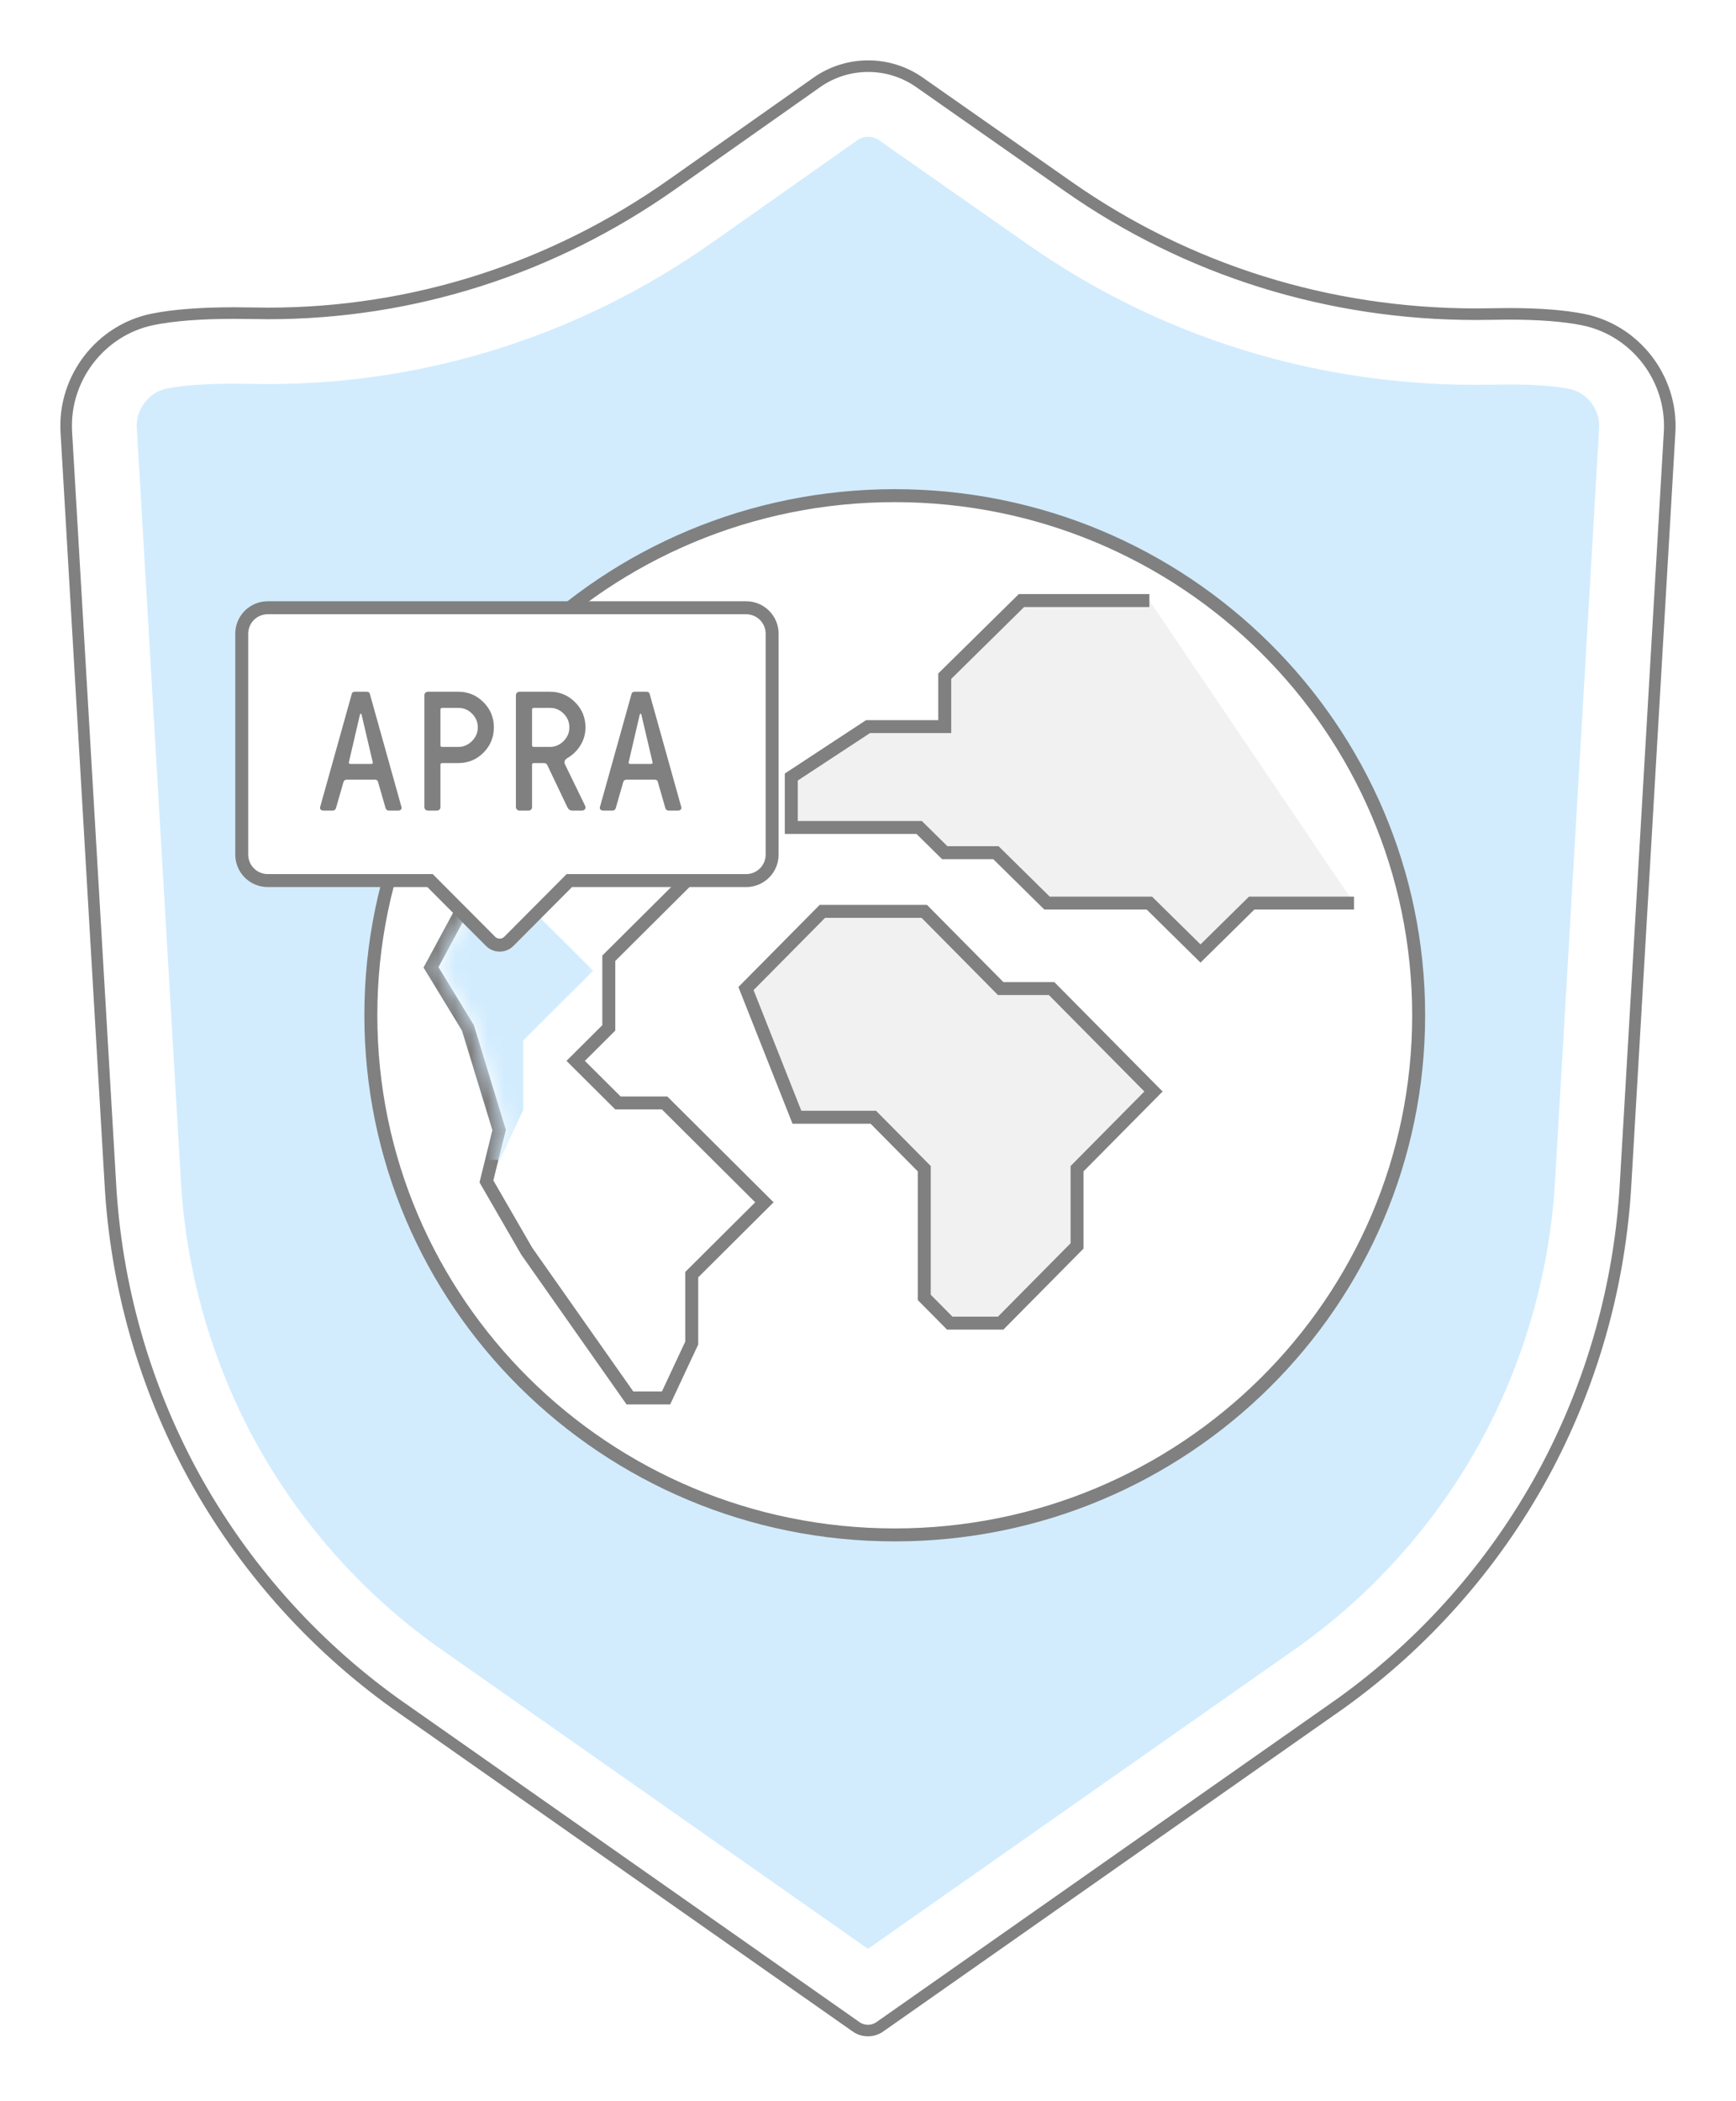 <svg width="105" height="127" viewBox="0 0 105 127" fill="none" xmlns="http://www.w3.org/2000/svg">
<g clip-path="url(#clip0_1273_295)">
<path fill-rule="evenodd" clip-rule="evenodd" d="M51.976 122.233L24.1 102.682C19.09 99.082 14.95 94.403 11.987 88.992C9.038 83.571 7.339 77.559 7.015 71.396L4.359 26.064C4.196 23.017 6.319 20.258 9.299 19.649C10.515 19.401 12.158 19.275 14.179 19.275C14.55 19.275 14.934 19.279 15.319 19.287C15.619 19.293 15.921 19.297 16.219 19.297C25.032 19.297 33.543 16.582 40.835 11.445L49.593 5.275C50.446 4.672 51.465 4.348 52.51 4.35C53.549 4.349 54.563 4.668 55.413 5.265L64.436 11.579C71.696 16.659 80.286 19.344 89.275 19.344C89.588 19.344 89.907 19.34 90.224 19.334C90.581 19.326 90.929 19.322 91.259 19.322C93.066 19.322 94.552 19.436 95.675 19.662C98.667 20.262 100.8 23.02 100.637 26.077L97.981 71.407C97.656 77.566 95.958 83.575 93.01 88.992C90.05 94.399 85.915 99.074 80.91 102.673L53.02 122.233C52.867 122.341 52.685 122.399 52.498 122.399C52.311 122.399 52.129 122.341 51.976 122.233Z" fill="#D2ECFE" stroke="white" stroke-width="7.84"/>
<path d="M51.775 122.52L23.895 102.967C18.842 99.335 14.668 94.618 11.68 89.16C8.706 83.693 6.993 77.631 6.666 71.416L4.009 26.083C3.837 22.863 6.079 19.95 9.228 19.307C10.472 19.053 12.136 18.925 14.18 18.925C14.553 18.925 14.938 18.929 15.327 18.937C15.623 18.943 15.924 18.947 16.22 18.947C24.96 18.947 33.4 16.254 40.633 11.159L49.392 4.989C50.303 4.344 51.393 3.999 52.51 4C53.62 3.998 54.705 4.34 55.614 4.978L64.636 11.292C71.838 16.331 80.356 18.994 89.275 18.994C89.585 18.994 89.901 18.99 90.216 18.984C90.576 18.976 90.926 18.972 91.259 18.972C93.087 18.972 94.595 19.088 95.744 19.318C98.907 19.953 101.159 22.865 100.986 26.097L98.33 71.426C98.002 77.637 96.29 83.697 93.317 89.16C90.331 94.614 86.16 99.33 81.111 102.959L53.22 122.52C53.008 122.669 52.756 122.749 52.497 122.749C52.238 122.749 51.985 122.669 51.774 122.52H51.775Z" stroke="#808080" stroke-width="0.7"/>
<mask id="mask0_1273_295" style="mask-type:luminance" maskUnits="userSpaceOnUse" x="4" y="4" width="97" height="119">
<path fill-rule="evenodd" clip-rule="evenodd" d="M51.976 122.233L24.1 102.682C19.09 99.082 14.95 94.403 11.987 88.992C9.038 83.571 7.339 77.559 7.015 71.396L4.359 26.064C4.196 23.017 6.319 20.258 9.299 19.649C10.515 19.401 12.158 19.275 14.179 19.275C14.55 19.275 14.934 19.279 15.319 19.287C15.619 19.293 15.921 19.297 16.219 19.297C25.032 19.297 33.543 16.582 40.835 11.445L49.593 5.275C50.446 4.672 51.465 4.348 52.51 4.35C53.549 4.349 54.563 4.668 55.413 5.265L64.436 11.579C71.696 16.659 80.286 19.344 89.275 19.344C89.588 19.344 89.907 19.34 90.224 19.334C90.581 19.326 90.929 19.322 91.259 19.322C93.066 19.322 94.552 19.436 95.675 19.662C98.667 20.262 100.8 23.02 100.637 26.077L97.981 71.407C97.656 77.566 95.958 83.575 93.01 88.992C90.05 94.399 85.915 99.074 80.91 102.673L53.02 122.233C52.867 122.341 52.685 122.399 52.498 122.399C52.311 122.399 52.129 122.341 51.976 122.233Z" fill="white"/>
</mask>
<g mask="url(#mask0_1273_295)">
<path d="M85.806 61.375C85.806 78.723 71.619 92.787 54.118 92.787C36.618 92.787 22.43 78.723 22.43 61.375C22.43 44.026 36.617 29.963 54.118 29.963C71.619 29.963 85.806 44.026 85.806 61.375Z" fill="white"/>
<path d="M85.806 61.375C85.806 78.723 71.619 92.787 54.118 92.787C36.618 92.787 22.43 78.723 22.43 61.375C22.43 44.026 36.617 29.963 54.118 29.963C71.619 29.963 85.806 44.026 85.806 61.375Z" stroke="#808080" stroke-width="0.784"/>
</g>
<mask id="mask1_1273_295" style="mask-type:luminance" maskUnits="userSpaceOnUse" x="4" y="4" width="97" height="119">
<path fill-rule="evenodd" clip-rule="evenodd" d="M51.976 122.233L24.1 102.682C19.09 99.082 14.95 94.403 11.987 88.992C9.038 83.571 7.339 77.559 7.015 71.396L4.359 26.064C4.196 23.017 6.319 20.258 9.299 19.649C10.515 19.401 12.158 19.275 14.179 19.275C14.55 19.275 14.934 19.279 15.319 19.287C15.619 19.293 15.921 19.297 16.219 19.297C25.032 19.297 33.543 16.582 40.835 11.445L49.593 5.275C50.446 4.672 51.465 4.348 52.51 4.35C53.549 4.349 54.563 4.668 55.413 5.265L64.436 11.579C71.696 16.659 80.286 19.344 89.275 19.344C89.588 19.344 89.907 19.34 90.224 19.334C90.581 19.326 90.929 19.322 91.259 19.322C93.066 19.322 94.552 19.436 95.675 19.662C98.667 20.262 100.8 23.02 100.637 26.077L97.981 71.407C97.656 77.566 95.958 83.575 93.01 88.992C90.05 94.399 85.915 99.074 80.91 102.673L53.02 122.233C52.867 122.341 52.685 122.399 52.498 122.399C52.311 122.399 52.129 122.341 51.976 122.233Z" fill="white"/>
</mask>
<g mask="url(#mask1_1273_295)">
<path d="M69.518 36.304H61.782L57.142 40.876V43.925H52.5L47.859 46.973V50.021H55.594L57.141 51.545H60.235L63.329 54.593H69.518L72.612 57.641L75.706 54.593H81.894" fill="#F1F1F1"/>
<path d="M69.518 36.304H61.782L57.142 40.876V43.925H52.5L47.859 46.973V50.021H55.594L57.141 51.545H60.235L63.329 54.593H69.518L72.612 57.641L75.706 54.593H81.894" stroke="#808080" stroke-width="0.784"/>
</g>
<mask id="mask2_1273_295" style="mask-type:luminance" maskUnits="userSpaceOnUse" x="4" y="4" width="97" height="119">
<path fill-rule="evenodd" clip-rule="evenodd" d="M51.976 122.233L24.1 102.682C19.09 99.082 14.95 94.403 11.987 88.992C9.038 83.571 7.339 77.559 7.015 71.396L4.359 26.064C4.196 23.017 6.319 20.258 9.299 19.649C10.515 19.401 12.158 19.275 14.179 19.275C14.55 19.275 14.934 19.279 15.319 19.287C15.619 19.293 15.921 19.297 16.219 19.297C25.032 19.297 33.543 16.582 40.835 11.445L49.593 5.275C50.446 4.672 51.465 4.348 52.51 4.35C53.549 4.349 54.563 4.668 55.413 5.265L64.436 11.579C71.696 16.659 80.286 19.344 89.275 19.344C89.588 19.344 89.907 19.34 90.224 19.334C90.581 19.326 90.929 19.322 91.259 19.322C93.066 19.322 94.552 19.436 95.675 19.662C98.667 20.262 100.8 23.02 100.637 26.077L97.981 71.407C97.656 77.566 95.958 83.575 93.01 88.992C90.05 94.399 85.915 99.074 80.91 102.673L53.02 122.233C52.867 122.341 52.685 122.399 52.498 122.399C52.311 122.399 52.129 122.341 51.976 122.233Z" fill="white"/>
</mask>
<g mask="url(#mask2_1273_295)">
<path d="M63.605 59.76H60.525L55.903 55.092H49.742L45.12 59.76L48.201 67.539H52.822L55.903 70.65V78.429L57.443 79.985H60.524L65.145 75.317V70.65L69.767 65.983L63.605 59.76Z" fill="#F1F1F1" stroke="#808080" stroke-width="0.784"/>
</g>
<mask id="mask3_1273_295" style="mask-type:luminance" maskUnits="userSpaceOnUse" x="4" y="4" width="97" height="119">
<path fill-rule="evenodd" clip-rule="evenodd" d="M51.976 122.233L24.1 102.682C19.09 99.082 14.95 94.403 11.987 88.992C9.038 83.571 7.339 77.559 7.015 71.396L4.359 26.064C4.196 23.017 6.319 20.258 9.299 19.649C10.515 19.401 12.158 19.275 14.179 19.275C14.55 19.275 14.934 19.279 15.319 19.287C15.619 19.293 15.921 19.297 16.219 19.297C25.032 19.297 33.543 16.582 40.835 11.445L49.593 5.275C50.446 4.672 51.465 4.348 52.51 4.35C53.549 4.349 54.563 4.668 55.413 5.265L64.436 11.579C71.696 16.659 80.286 19.344 89.275 19.344C89.588 19.344 89.907 19.34 90.224 19.334C90.581 19.326 90.929 19.322 91.259 19.322C93.066 19.322 94.552 19.436 95.675 19.662C98.667 20.262 100.8 23.02 100.637 26.077L97.981 71.407C97.656 77.566 95.958 83.575 93.01 88.992C90.05 94.399 85.915 99.074 80.91 102.673L53.02 122.233C52.867 122.341 52.685 122.399 52.498 122.399C52.311 122.399 52.129 122.341 51.976 122.233Z" fill="white"/>
</mask>
<g mask="url(#mask3_1273_295)">
<path d="M36.823 57.927V62.137L34.819 64.131L37.376 66.675H40.198L46.234 72.681L41.839 77.054V81.189L40.285 84.508H38.1L37.983 84.341L31.86 75.637L29.421 71.417L30.189 68.31L28.302 62.137L26.07 58.477L31.965 47.548H35.182L41.219 53.554L36.823 57.927Z" stroke="#808080" stroke-width="0.784"/>
<mask id="mask4_1273_295" style="mask-type:luminance" maskUnits="userSpaceOnUse" x="26" y="47" width="20" height="38">
<path fill-rule="evenodd" clip-rule="evenodd" d="M32.199 47.94H35.02L40.663 53.554L36.431 57.764V61.974L34.264 64.131L37.214 67.067H40.036L45.679 72.681L41.447 76.891V81.101L40.036 84.115H38.304L32.199 75.441L29.839 71.358L30.596 68.298L28.663 61.975L26.522 58.465L32.199 47.94Z" fill="white"/>
</mask>
<g mask="url(#mask4_1273_295)">
<path fill-rule="evenodd" clip-rule="evenodd" d="M22.399 33.94H25.22L30.863 39.554L26.631 43.764V47.974L24.463 50.131L27.415 53.067H30.236L35.879 58.681L31.647 62.891V67.101L30.236 70.115H28.504L22.399 61.441L20.039 57.358L20.796 54.298L18.863 47.975L16.722 44.465L22.399 33.94Z" fill="#D2ECFE"/>
</g>
</g>
<mask id="mask5_1273_295" style="mask-type:luminance" maskUnits="userSpaceOnUse" x="4" y="4" width="97" height="119">
<path fill-rule="evenodd" clip-rule="evenodd" d="M51.976 122.233L24.1 102.682C19.09 99.082 14.95 94.403 11.987 88.992C9.038 83.571 7.339 77.559 7.015 71.396L4.359 26.064C4.196 23.017 6.319 20.258 9.299 19.649C10.515 19.401 12.158 19.275 14.179 19.275C14.55 19.275 14.934 19.279 15.319 19.287C15.619 19.293 15.921 19.297 16.219 19.297C25.032 19.297 33.543 16.582 40.835 11.445L49.593 5.275C50.446 4.672 51.465 4.348 52.51 4.35C53.549 4.349 54.563 4.668 55.413 5.265L64.436 11.579C71.696 16.659 80.286 19.344 89.275 19.344C89.588 19.344 89.907 19.34 90.224 19.334C90.581 19.326 90.929 19.322 91.259 19.322C93.066 19.322 94.552 19.436 95.675 19.662C98.667 20.262 100.8 23.02 100.637 26.077L97.981 71.407C97.656 77.566 95.958 83.575 93.01 88.992C90.05 94.399 85.915 99.074 80.91 102.673L53.02 122.233C52.867 122.341 52.685 122.399 52.498 122.399C52.311 122.399 52.129 122.341 51.976 122.233Z" fill="white"/>
</mask>
<g mask="url(#mask5_1273_295)">
<path d="M45.133 36.74C45.999 36.74 46.701 37.442 46.701 38.308V51.663C46.701 52.529 45.999 53.232 45.133 53.232L34.436 53.231L30.779 56.903C30.706 56.976 30.62 57.034 30.525 57.074C30.43 57.114 30.328 57.134 30.224 57.134C30.121 57.134 30.019 57.114 29.924 57.075C29.829 57.036 29.742 56.978 29.669 56.905L29.668 56.903L26.009 53.231H16.189C15.773 53.231 15.375 53.065 15.081 52.771C14.787 52.477 14.622 52.079 14.622 51.663V38.308C14.622 37.442 15.324 36.74 16.19 36.74H45.133Z" fill="#333333"/>
<path fill-rule="evenodd" clip-rule="evenodd" d="M45.133 36.74C45.999 36.74 46.701 37.442 46.701 38.308V51.663C46.701 52.529 45.999 53.232 45.133 53.232L34.436 53.231L30.779 56.903C30.706 56.976 30.62 57.034 30.525 57.074C30.43 57.114 30.328 57.134 30.224 57.134C30.121 57.134 30.019 57.114 29.924 57.075C29.829 57.036 29.742 56.978 29.669 56.905L29.668 56.903L26.009 53.231H16.189C15.773 53.231 15.375 53.065 15.081 52.771C14.787 52.477 14.622 52.079 14.622 51.663V38.308C14.622 37.442 15.324 36.74 16.19 36.74H45.133Z" fill="white" stroke="#808080" stroke-width="0.784"/>
</g>
<path d="M38.107 46.179H39.38C39.456 46.179 39.485 46.141 39.465 46.064L38.794 43.204C38.78 43.164 38.767 43.144 38.754 43.144H38.733C38.72 43.144 38.707 43.164 38.693 43.204L38.027 46.064C38.007 46.141 38.034 46.179 38.107 46.179ZM37.05 49H36.489C36.412 49 36.355 48.98 36.319 48.94C36.282 48.9 36.27 48.851 36.284 48.795L38.192 41.971C38.212 41.868 38.278 41.816 38.388 41.816H39.104C39.214 41.816 39.279 41.868 39.3 41.971L41.208 48.795C41.222 48.851 41.21 48.9 41.173 48.94C41.136 48.98 41.08 49 41.003 49H40.437C40.34 49 40.275 48.948 40.241 48.845L39.791 47.277C39.77 47.18 39.705 47.131 39.595 47.131H37.892C37.795 47.131 37.73 47.18 37.696 47.277L37.245 48.845C37.212 48.948 37.147 49 37.05 49Z" fill="#808080"/>
<path d="M32.907 46.129H32.281C32.214 46.129 32.181 46.163 32.181 46.23V48.795C32.181 48.851 32.161 48.9 32.121 48.94C32.081 48.98 32.032 49 31.976 49H31.41C31.356 49 31.309 48.98 31.269 48.94C31.229 48.9 31.207 48.851 31.204 48.795V42.021C31.204 41.968 31.224 41.921 31.264 41.881C31.304 41.841 31.353 41.819 31.41 41.816H33.258C33.853 41.816 34.36 42.026 34.781 42.447C35.202 42.868 35.412 43.376 35.412 43.97C35.412 44.354 35.316 44.708 35.122 45.032C34.928 45.356 34.669 45.615 34.345 45.809C34.155 45.919 34.096 46.049 34.17 46.2L35.382 48.694C35.422 48.771 35.424 48.841 35.387 48.905C35.35 48.968 35.284 49 35.187 49H34.611C34.48 49 34.382 48.932 34.315 48.795L33.103 46.25C33.063 46.169 32.998 46.129 32.907 46.129ZM33.258 42.793H32.281C32.214 42.793 32.181 42.826 32.181 42.893V45.052C32.181 45.119 32.214 45.153 32.281 45.153H33.258C33.572 45.153 33.848 45.036 34.085 44.802C34.322 44.568 34.439 44.291 34.435 43.97C34.439 43.65 34.324 43.372 34.09 43.139C33.856 42.905 33.579 42.79 33.258 42.793Z" fill="#808080"/>
<path d="M27.717 42.793H26.745C26.678 42.793 26.643 42.826 26.64 42.893V45.052C26.64 45.119 26.675 45.153 26.745 45.153H27.717C28.031 45.153 28.306 45.036 28.544 44.802C28.781 44.568 28.899 44.291 28.899 43.97C28.899 43.65 28.782 43.372 28.549 43.139C28.315 42.905 28.038 42.79 27.717 42.793ZM26.64 46.23V48.795C26.64 48.851 26.62 48.9 26.58 48.94C26.54 48.98 26.491 49 26.434 49H25.873C25.82 49 25.771 48.98 25.728 48.94C25.688 48.9 25.668 48.851 25.668 48.795V42.021C25.668 41.968 25.688 41.921 25.728 41.881C25.768 41.841 25.817 41.819 25.873 41.816H27.717C28.311 41.816 28.819 42.026 29.24 42.447C29.661 42.868 29.871 43.376 29.871 43.97C29.871 44.565 29.662 45.074 29.245 45.498C28.824 45.919 28.315 46.129 27.717 46.129H26.745C26.675 46.129 26.64 46.163 26.64 46.23Z" fill="#808080"/>
<path d="M21.184 46.179H22.457C22.534 46.179 22.562 46.141 22.542 46.064L21.871 43.204C21.857 43.164 21.844 43.144 21.831 43.144H21.811C21.797 43.144 21.784 43.164 21.77 43.204L21.104 46.064C21.084 46.141 21.111 46.179 21.184 46.179ZM20.127 49H19.566C19.489 49 19.433 48.98 19.396 48.94C19.359 48.9 19.348 48.851 19.361 48.795L21.27 41.971C21.29 41.868 21.355 41.816 21.465 41.816H22.181C22.291 41.816 22.357 41.868 22.377 41.971L24.285 48.795C24.299 48.851 24.287 48.9 24.25 48.94C24.214 48.98 24.157 49 24.08 49H23.514C23.417 49 23.352 48.948 23.319 48.845L22.868 47.277C22.848 47.18 22.782 47.131 22.672 47.131H20.969C20.872 47.131 20.807 47.18 20.774 47.277L20.323 48.845C20.289 48.948 20.224 49 20.127 49Z" fill="#808080"/>
</g>
<defs>
<clipPath id="clip0_1273_295">
<rect width="105" height="127" fill="white"/>
</clipPath>
</defs>
</svg>
